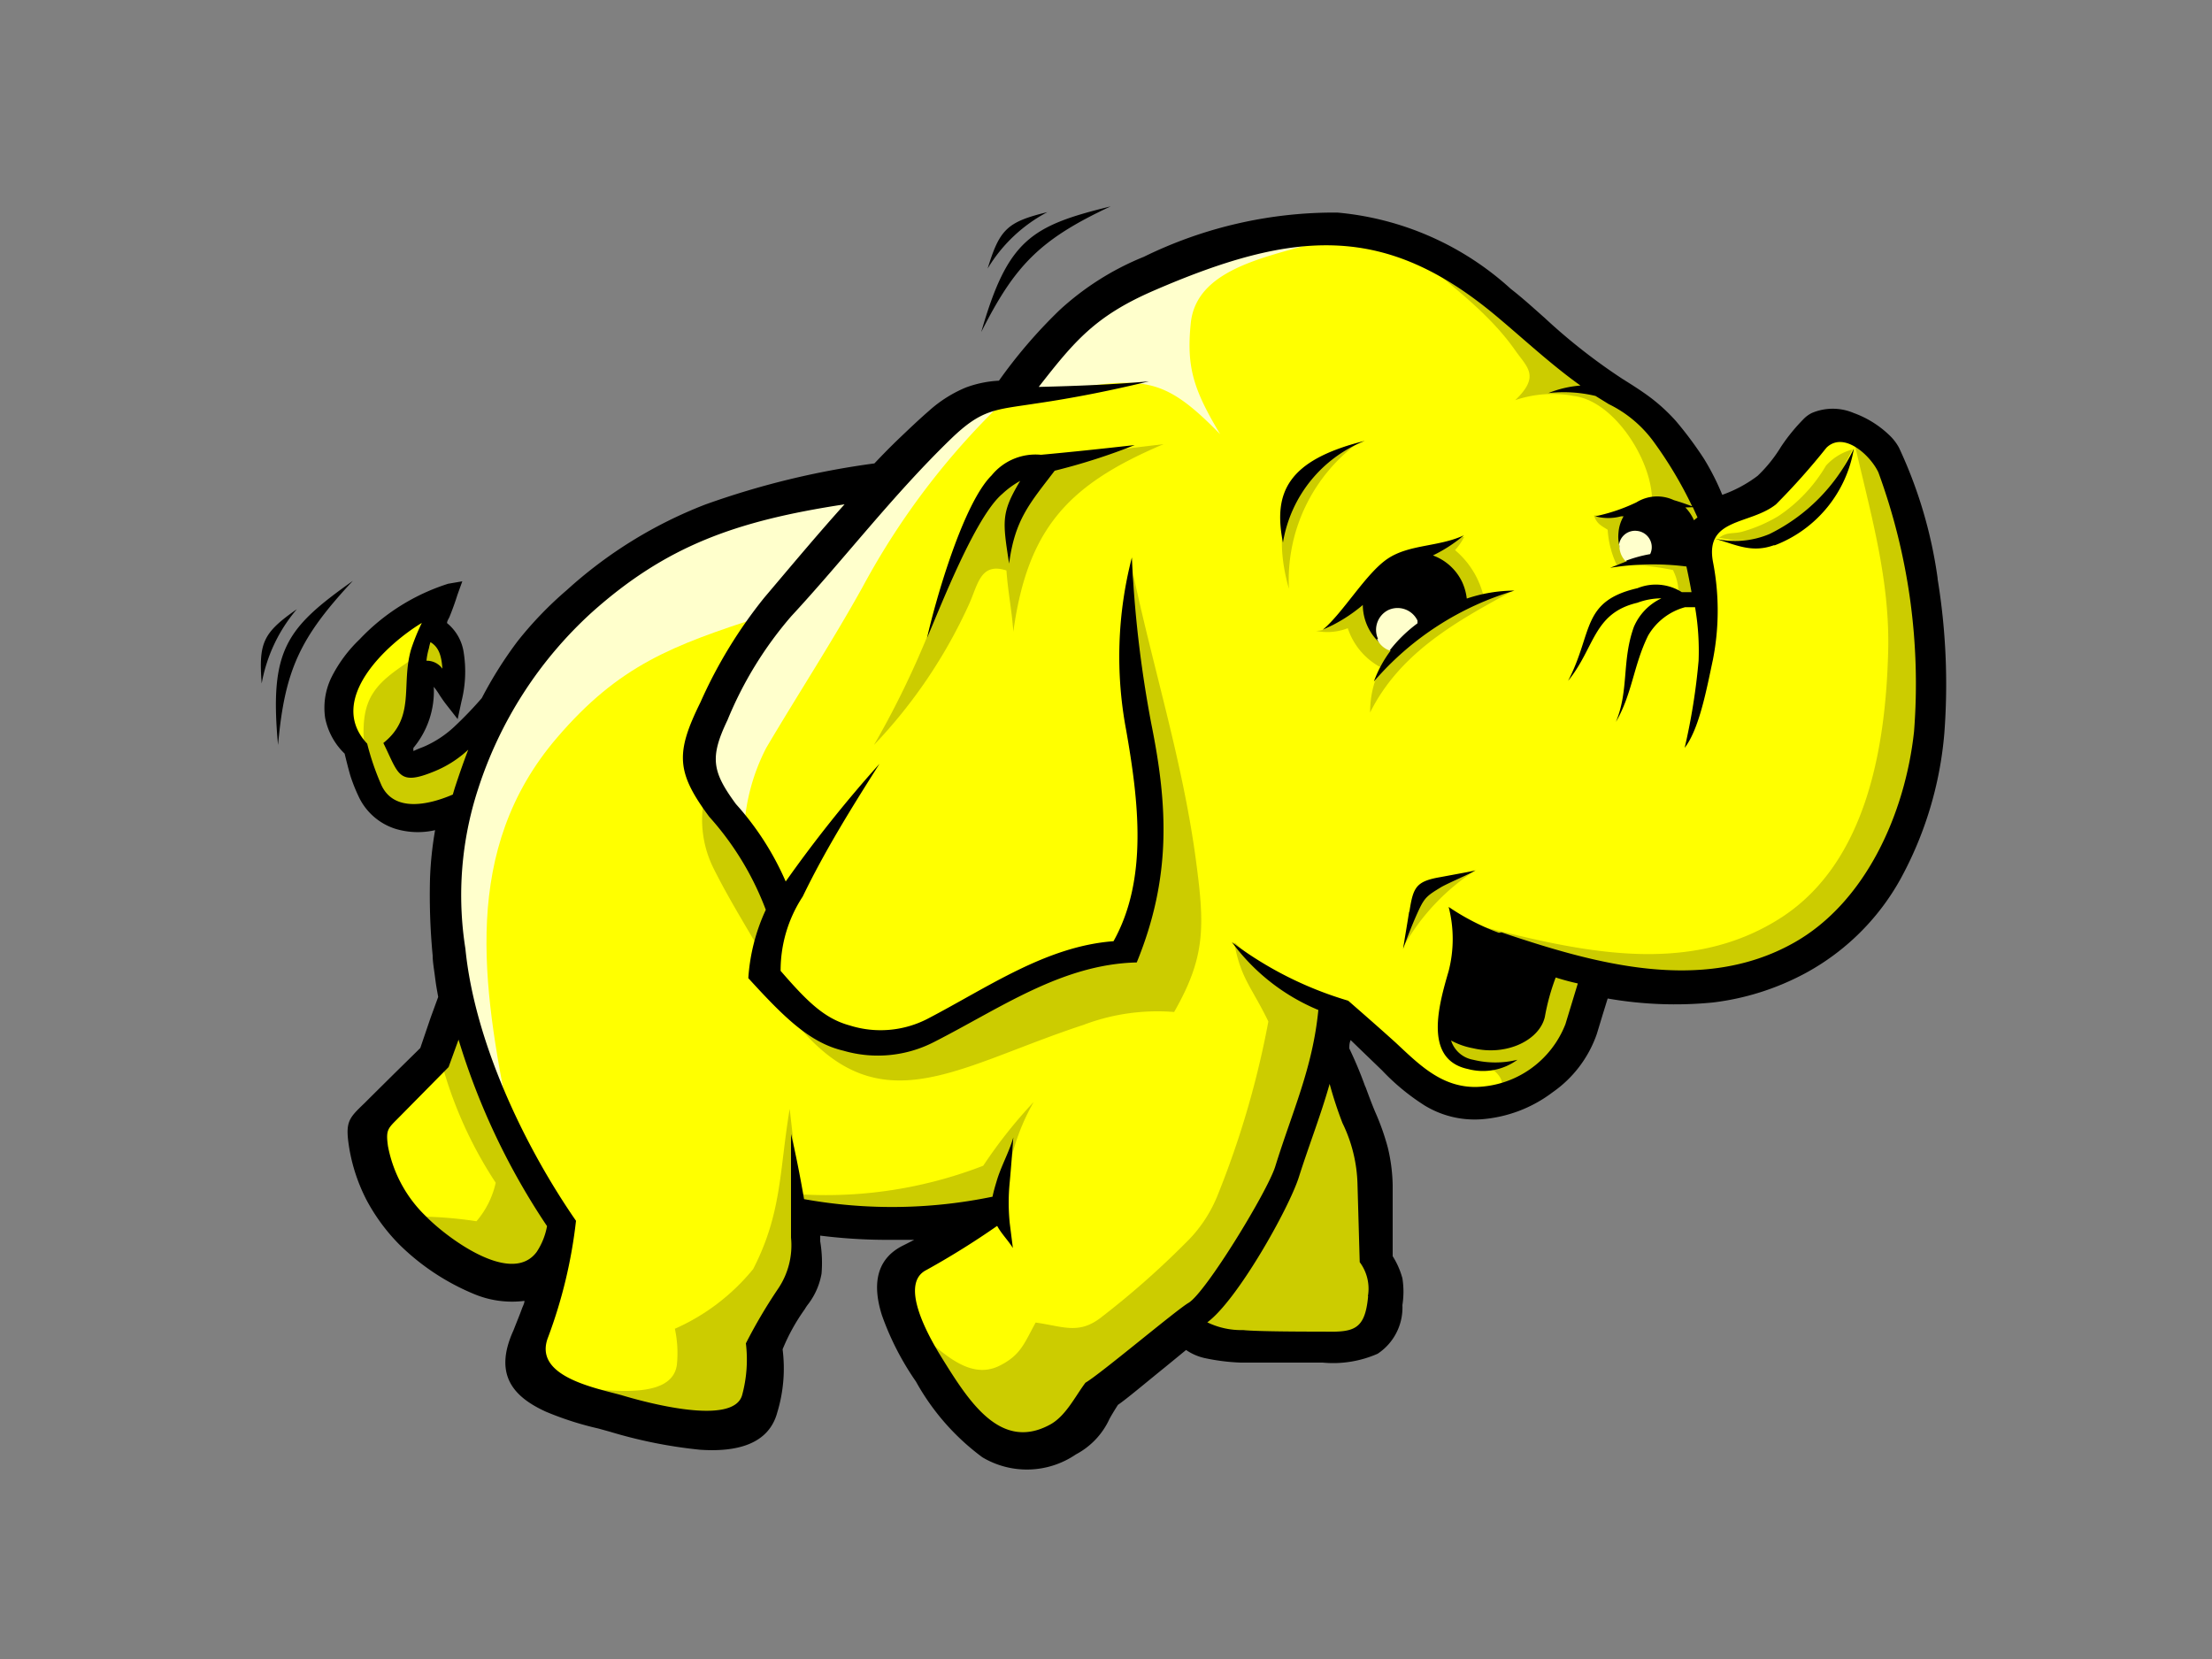 <svg id="Layer_1" data-name="Layer 1" xmlns="http://www.w3.org/2000/svg" viewBox="0 0 100 75"><rect x="0" y="0" width="100" height="75" fill="#808080" stroke="none"/><defs><style>.cls-1{fill:#ff0;}.cls-2{fill:#ffc;}.cls-3{fill:#cc0;}</style></defs><path class="cls-1" d="M39.88,21.92l-5.07.82-4.62,2-3.93,2.47L22.52,31.8,20.41,34l-2,.76-.54-1.32,1-1.37L19,30.18l.63,0,.69.63-.19-2-.76-.51,0-.75-1.81,1-1.64,1.93-.35,1.74.71,1.38.65,2.36,1.33.63,1.4-.07L21,35.85l-.88,4.5.88,5-1,2.31-3.2,3.44.57,2.06,1.51,2.39,2.86,2,1.51.2,1.69.06-1,4.31,3.86,1.59,4.81.63,1.65-1.08.13-2.91,1.83-3,.13-2.41,4.43.32,4.12-.38-4.12,2.47.7,3,2.6,4,2.53,1.08,2-.83L49.44,63l4.24-3.23.83.69,6.65.26,1.33-1.08.12-1.9-.44-.82-.32-5.13-2.21-4.44.38-2,1.33.7,3.73,3.48,1.84.13,2-.83,2-1.52L72,44l6,.38L81.55,43l2.91-2.73,2.09-3.92.51-4.63-.44-5.38-1.14-4.81L84.34,20l-1.59-.51-2.78,3-2.54.89-2.21-3.68-2.22-2L71.8,17,67,13,63.12,10.9l-3.86-.32-4.5.76L50.83,12.8,48.11,15,46,17.61l-2.22.63-3.86,3.68"/><path class="cls-2" d="M25.18,33.35c-4.34,5.06-3.37,11.2-2.17,17.21q-1-2.43-1.93-4.86l-.71-4.46.21-4.56,1.82-4.36,2.74-4.06,4.26-3.54,4.66-1.93,5.47-.71-5.07,5.78c-4.07,1.32-6.47,2.21-9.28,5.49"/><path class="cls-2" d="M45.61,17.92A33.85,33.85,0,0,0,39,26.53c-1.37,2.47-2.92,4.84-4.36,7.28a9.07,9.07,0,0,0-1,3.68L31.52,35l1-3L36,25.73l7.3-7.2,2.33-.61m14.9-7.29c-2.41.9-6.43,1.2-6.7,4-.2,2,.14,3,1.33,5-2.93-3-3.66-2.57-9.32-1.62l2.43-3.45,4.26-2.64L58,10.73l2.53-.1"/><path class="cls-3" d="M67.18,48.14c.81.5.79.86.65,1.2l1.91-.76L71,46.92l.92-2.36-1.17-.88-5.12.66c-.12.34-.25.68-.38,1,0,.49.08,1,.11,1.47.17.29.33.58.49.87.26.12.51.25.76.38l.6,0m-.47-8.74c-2.57.74-2.55.94-3.3,3.49a9.94,9.94,0,0,1,3.3-3.49m17-19a2.47,2.47,0,0,0-1.19.73,7,7,0,0,1-2.15,2.28,6.66,6.66,0,0,1-1.58.69c-.45.14-.72,0-1.1.29l.68.12h1.5l1.85-1.14,1.09-1.14.9-1.83M42.92,26.06a40.74,40.74,0,0,1-3.41,7.62,23,23,0,0,0,4.26-6.28c.44-.93.52-2,1.73-1.61.06.92.25,1.85.31,2.77.65-4.7,2.5-6.66,6.79-8.48L49,20.51l-3.43.76-1.68,2.45-.93,2.34M51.24,26c.93,4.36,2.26,8.55,2.84,13,.38,2.88.42,4.27-1,6.75a9.42,9.42,0,0,0-4.09.58c-6.1,2-9.59,4.93-13.7-1l3.93,1.86L42,46.57l5-2.89,3.86-.76,1.25-5.22-.92-6.91c0-1.09-.08-2.17-.11-3.26L51.24,26m10.5,27c-.51,3.54,1.18,5.45.48,6.42-.2.28-.47.76-.77.9-1.07.47-2.54-.09-2.64.19H55.27l-1.41-.6L56,57.28Q57.1,55,58.15,52.66L59.51,48h.71l1.52,5"/><path class="cls-3" d="M55.8,42.63c.29,1.61.79,2,1.54,3.55A41.21,41.21,0,0,1,55.06,54a6.21,6.21,0,0,1-1.47,2.2,38.67,38.67,0,0,1-3.84,3.38c-1,.76-1.7.38-2.93.21-.52.94-.67,1.47-1.63,1.95-1.48.74-2.81-.85-4-1.79l2.52,3.93,1.74,1.63,1.47.22,2-1.2c.34-.65.68-1.3,1-2l2.17-1.64,2.67-2.28,1.69-2.39L58,53.42q1-2.94,2-5.88c0-.74.11-1.48.16-2.23l-2.45-1.08c-.6-.57-1.26-1-1.86-1.6M36.29,54a19.67,19.67,0,0,0,8.16-1.3,21.86,21.86,0,0,1,2.28-2.88,9.79,9.79,0,0,0-1.25,4L44.66,55l-6.2.16-2-.22-.22-.22.06-.76m-.38-1.9-.22-1.93c-.47,2.82-.35,4.71-1.65,7.24a9.52,9.52,0,0,1-3.54,2.7,5.22,5.22,0,0,1,.09,1.63c-.25,1.83-3.9,1-5.41.95l7.24,1.87,1.64-.66.54-3.15,1.52-2.83.28-1.74-.49-4.08M31.83,36.12a4.93,4.93,0,0,0,.44,3.16c.77,1.54,1.71,3,2.55,4.51l.27-3-3.26-4.63M20.66,46.49c-.24.5-.47,1-.71,1.51a18.86,18.86,0,0,0,2.46,5.47,4,4,0,0,1-.87,1.74A18.4,18.4,0,0,0,18.39,55L22,57.83l1.79-.33,1.8-1.8-2.56-4c-.8-1.74-1.61-3.49-2.41-5.24M83.75,19.65c.74,3.33,1.7,6.4,1.61,9.81-.11,4.18-.92,9.46-4.8,12-4.34,2.82-9.43,1.48-14.19.27l5.82,2.4,5.44.27,3.69-1.09,2.89-2.39,2.17-4.57.82-5.28c-.22-1.72-.44-3.44-.65-5.16l-1.2-5.12-1.6-1.13M19,29.57c-2,1.28-2.74,1.85-2.53,4.22l.59,2.14.84.56,1,.35,1.86-.45,1-3-2.65,1.3h-.61l-.69-1,.83-1.23.44-2.33.57.17.69.54-.1-1.23-.47-.78-.46-.39L19,29.57m44.2-18.73c1.75,1.63,3.9,3,5.3,5,.54.77,1.14,1.16,0,2.25a5.23,5.23,0,0,1,2.64-.19c1.77.21,3.43,2.73,3.54,4.54,0,.16-.49.55-1.86.93,0,.05-.78-.11-.76-.06.14.39.33.45.62.64a4.33,4.33,0,0,0,.4,1.57,12.05,12.05,0,0,1,2.55.25,2.27,2.27,0,0,1,.22,1.41l1-.16-.27-2.23.87-1.47-1.25-2.83-2.4-2.28h-.23c-.89-.56-1.79-1.11-2.69-1.66L66.45,13l-3.26-2.13m3,13.41a2.75,2.75,0,0,1-.41.59A3.94,3.94,0,0,1,67.08,27l-2.47,1.22-2.09,2a3.11,3.11,0,0,1-1.59-1.82,2.52,2.52,0,0,1-1.44.12,1.19,1.19,0,0,0,.71-.24l1.33-1.38,2.35-1.78,1.54-.5c.19-.08.52-.27.72-.35"/><path class="cls-3" d="M68.41,26.7c-2.62,1.41-5.13,2.83-6.47,5.51,0-3.4,3.42-4.9,6.47-5.51m-7-6.69a7.71,7.71,0,0,0-3.14,6.61c-.64-2.25-.41-4.39,1.53-5.95l1-.48.62-.18"/><path d="M87.6,26.17a20.55,20.55,0,0,0-1.75-5.93,2.24,2.24,0,0,0-.44-.57,4.57,4.57,0,0,0-1.61-1,2.42,2.42,0,0,0-1.89,0,1.37,1.37,0,0,0-.39.29,8.42,8.42,0,0,0-1,1.23,6.45,6.45,0,0,1-1.06,1.32,5.9,5.9,0,0,1-1.6.86,11.19,11.19,0,0,0-.82-1.62,16.79,16.79,0,0,0-1.27-1.71A8.11,8.11,0,0,0,74.65,18c-.41-.31-.82-.57-1.3-.87a26.44,26.44,0,0,1-3.52-2.76c-.51-.45-1-.9-1.53-1.31a13.41,13.41,0,0,0-7.84-3.45,19.55,19.55,0,0,0-8.75,2,12.58,12.58,0,0,0-3.81,2.41,22.55,22.55,0,0,0-2.74,3.19,5,5,0,0,0-1.5.31A5.82,5.82,0,0,0,42,18.57c-.45.39-.88.8-1.31,1.21s-.78.77-1.16,1.17a37.28,37.28,0,0,0-7.65,1.86,20.06,20.06,0,0,0-6.26,3.87A16.65,16.65,0,0,0,23.39,29a18.35,18.35,0,0,0-1.61,2.56,17.09,17.09,0,0,1-1.25,1.3,4.81,4.81,0,0,1-1.4.91h0c-.3.11-.42.18-.44.18a.64.64,0,0,1,0-.14,4,4,0,0,0,.92-2.76,3,3,0,0,1,.26.37c.1.15.2.3.32.45l.5.64.17-.79a5.51,5.51,0,0,0,.09-2.3,2.1,2.1,0,0,0-.74-1.25c0-.1.07-.19.11-.28.13-.32.25-.65.36-1l.22-.61-.64.11a9.43,9.43,0,0,0-4,2.51A6.26,6.26,0,0,0,15,30.59a3.14,3.14,0,0,0-.3,1.87,3.06,3.06,0,0,0,.88,1.61c.09.37.17.69.26,1a7.5,7.5,0,0,0,.36.91,2.75,2.75,0,0,0,1.68,1.49,3.49,3.49,0,0,0,1.79.06,15.94,15.94,0,0,0-.23,2.19,28.8,28.8,0,0,0,.12,3.48c0,.28.06.6.11,1s.09.58.14.87l-.34.93L19,47.38l-1.17,1.15-1.09,1.08-.26.26c-.74.71-.89.85-.68,2.1a8,8,0,0,0,.77,2.28,8.66,8.66,0,0,0,1.47,2,10.55,10.55,0,0,0,3.39,2.25,4.46,4.46,0,0,0,2.28.31c0,.11-.07.23-.11.34-.12.33-.25.64-.39,1-.91,2,0,3,1.47,3.67a14.25,14.25,0,0,0,2.37.76l.54.15a21.47,21.47,0,0,0,4.06.81c1.63.11,3.1-.23,3.49-1.69A6.84,6.84,0,0,0,35.38,61a8.82,8.82,0,0,1,1-1.81,2,2,0,0,1,.17-.25,3.17,3.17,0,0,0,.59-1.36,5.83,5.83,0,0,0-.06-1.46c0-.06,0-.15,0-.26a24.31,24.31,0,0,0,2.83.19c.47,0,1,0,1.42,0l-.37.19-.18.09c-1.25.65-1.31,1.87-.91,3.13a12.67,12.67,0,0,0,1.54,3,10.69,10.69,0,0,0,3,3.42,3.93,3.93,0,0,0,4.23-.13,3.43,3.43,0,0,0,1.52-1.61c.11-.2.24-.41.38-.63.36-.24,1.26-1,2.14-1.71l.94-.77a2.41,2.41,0,0,0,.86.37,9.27,9.27,0,0,0,1.6.2c.48,0,2,0,3,0h.71a5,5,0,0,0,2.49-.4A2.5,2.5,0,0,0,63.4,59a3.88,3.88,0,0,0,0-1.21,3.63,3.63,0,0,0-.44-1c0-.52,0-1,0-1.56s0-1.1,0-1.65a7.79,7.79,0,0,0-.22-1.7,10.83,10.83,0,0,0-.57-1.61c-.16-.38-.3-.76-.44-1.14l-.36.13.05,0,.31-.11h0a18.13,18.13,0,0,0-.73-1.75c0-.12,0-.24.06-.38l.57.55.85.82a10.05,10.05,0,0,0,1.93,1.59,4.34,4.34,0,0,0,2.56.62,6.08,6.08,0,0,0,3.22-1.22,5.34,5.34,0,0,0,2-2.64l.27-.89.22-.71a17.59,17.59,0,0,0,4.76.18A11.78,11.78,0,0,0,81.61,44a10.78,10.78,0,0,0,4.29-4.23h0a16.61,16.61,0,0,0,2-6.63,29.47,29.47,0,0,0-.31-7Zm-19.84,16A10.55,10.55,0,0,1,65.49,41a5.81,5.81,0,0,1,0,2.9c-.44,1.51-1.16,4,.88,4.43a2.64,2.64,0,0,0,2.23-.42,4.18,4.18,0,0,1-2,0,1.28,1.28,0,0,1-1-.87,3.35,3.35,0,0,0,1,.35c1.52.36,3-.37,3.24-1.42a10,10,0,0,1,.49-1.78c.31.1.64.19,1,.27l-.56,1.84a4.46,4.46,0,0,1-4.07,2.84c-1.54,0-2.53-1-3.6-2-.73-.66-1.44-1.28-2.15-1.9a16.5,16.5,0,0,1-5.26-2.65,9.26,9.26,0,0,0,3.91,3.07c-.26,2.64-1.17,4.56-1.95,7.08-.36,1.14-3.15,5.71-3.92,6.16-.55.32-4,3.23-4.66,3.61-.48.64-.9,1.53-1.63,1.91-2.22,1.18-3.64-1.07-4.84-3-.54-.87-2-3.35-.73-4a36.43,36.43,0,0,0,3.21-2c.18.34.5.66.71,1l-.14-1.11a9.19,9.19,0,0,1,0-1.89c.06-.66.11-1.31.16-2-.19.67-.57,1.33-.76,2-.08.26-.14.48-.18.68a22.41,22.41,0,0,1-8.52.11c-.18-1.06-.4-2.15-.59-2.94,0,.88,0,3.32,0,4.68a3.5,3.5,0,0,1-.59,2.32,23.34,23.34,0,0,0-1.45,2.46,6.12,6.12,0,0,1-.17,2.34c-.4,1.42-4.4.32-5.46,0-1.3-.35-4-.88-3.31-2.62a22,22,0,0,0,1.26-5.26c-2.38-3.44-4.59-8.14-5-12.3a15.47,15.47,0,0,1,.57-7.21,18.43,18.43,0,0,1,5.15-8c3.36-3,6.5-4.13,11.42-4.88-1.19,1.32-2.36,2.72-3.63,4.22a21.34,21.34,0,0,0-2.88,4.72c-1.13,2.29-1.11,3.16.39,5.18a13.3,13.3,0,0,1,2.56,4.21,8.65,8.65,0,0,0-.79,3.09c1.58,1.73,2.76,2.92,4.3,3.28a5.56,5.56,0,0,0,4.11-.4c3-1.53,5.77-3.51,9.15-3.59,1.57-3.84,1.41-7.06.66-10.78a52.79,52.79,0,0,1-.88-7.53A17.91,17.91,0,0,0,50.91,33c.56,3.2,1,6.74-.57,9.55-3.06.23-5.68,2.09-8.43,3.52a4.63,4.63,0,0,1-3.49.29c-1.14-.31-1.91-1.06-3.13-2.47a6.08,6.08,0,0,1,1-3.36c1-2.07,2.2-4,3.47-6a58.39,58.39,0,0,0-4.24,5.32,12.91,12.91,0,0,0-2.25-3.5c-1.08-1.47-1.19-2.11-.38-3.8a17.06,17.06,0,0,1,2.88-4.69c2.39-2.58,4.58-5.46,7.2-8,1.42-1.38,2-1.33,3.87-1.62,1.71-.25,3.37-.58,5.1-1-1.68.15-3.3.21-4.93.25h-.05c1.6-2.05,2.54-3.19,5.15-4.33,6.42-2.79,10.51-3.09,15.56,1.15,1.31,1.1,2.45,2.17,3.78,3.12a4.89,4.89,0,0,0-1.45.34,6.16,6.16,0,0,1,2.13.13l.6.37A5.48,5.48,0,0,1,74.78,20a18.36,18.36,0,0,1,1.72,2.89c-.32-.12-.59-.21-.83-.28a1.78,1.78,0,0,0-1.69.1l0,0a8.17,8.17,0,0,1-1.86.63,2.21,2.21,0,0,0,1.17,0l.11,0a1.69,1.69,0,0,0-.23.73,1.73,1.73,0,0,0,.19,1h0a.91.91,0,0,0,.19.3l-.76.3a12.11,12.11,0,0,1,3.45-.06c.08.37.16.76.23,1.16l-.44,0h0a2.19,2.19,0,0,0-2-.18c-2.56.59-2,2-3.14,4.19,1.22-1.5,1.13-3.06,3.13-3.53a3.12,3.12,0,0,1,1.09-.2,2.51,2.51,0,0,0-1.25,1.3c-.55,1.54-.21,2.85-.81,4.29.75-1.29.79-2.55,1.46-3.91a2.77,2.77,0,0,1,1.67-1.28h.45a11.6,11.6,0,0,1,.16,2.42,28.1,28.1,0,0,1-.63,3.94c.67-.87,1-2.7,1.28-4a11.5,11.5,0,0,0,0-4.41c-.37-2,1.67-1.66,2.85-2.6a31.05,31.05,0,0,0,2.28-2.56c.79-.77,2,.36,2.35,1.12a27.76,27.76,0,0,1,1.61,11.71c-.4,3.7-2.19,7.74-5.45,9.56-4.16,2.33-9.07.91-13.2-.48ZM61.85,58.6c-.14,1.53-.65,1.63-2,1.6-.61,0-3,0-3.65-.07a3.52,3.52,0,0,1-1.62-.35c1.36-1,3.69-5.15,4.14-6.57s1-2.82,1.39-4.21a18.19,18.19,0,0,0,.58,1.77,6.66,6.66,0,0,1,.68,2.78l.1,3.51a2,2,0,0,1,.37,1.54ZM20.73,47a31.57,31.57,0,0,0,4,8.43v0a3.1,3.1,0,0,1-.47,1.17c-1.17,1.57-4.15-.73-5-1.61a5.93,5.93,0,0,1-1.72-3.17c-.11-.78,0-.8.54-1.35l2.2-2.23L20.73,47ZM19.07,28.16a9.31,9.31,0,0,0-.49,1.21c-.46,1.61.22,3.05-1.25,4.22.69,1.39.66,1.95,2.26,1.3a5,5,0,0,0,1.58-1c-.22.57-.42,1.15-.61,1.73l-.09.3c-1.14.49-2.65.79-3.22-.41a11.58,11.58,0,0,1-.65-1.89c-1.88-2,.94-4.54,2.47-5.46ZM20,30.23a.87.87,0,0,0-.72-.36,3.09,3.09,0,0,1,.11-.56,2.29,2.29,0,0,1,.07-.28c.39.23.5.64.54,1.2Zm56.53-7.3.21.46-.16.13a1.91,1.91,0,0,0-.39-.58ZM22.1,31.8ZM36.59,55.44Zm17,5.07Zm6.9-13.12ZM19.27,34.15h0l0,0,0,0Zm66.3,5.45Zm-73-5.92c.3-3.4,1-4.87,3.38-7.42-3,2.13-3.78,3.1-3.38,7.42"/><path d="M11.83,30.9a7.12,7.12,0,0,1,1.59-3.36c-1.53,1.07-1.73,1.51-1.59,3.36M47.35,9.59c-1.81.44-2.16.77-2.7,2.55a6.9,6.9,0,0,1,2.7-2.55"/><path d="M50.21,9.33c-3.6.88-4.65,1.51-5.85,5.68C45.88,12,47,10.83,50.21,9.33M58,24.53a6,6,0,0,1,3.7-4.6c-3.5.87-4.15,2.34-3.7,4.6m22.24.12a5.69,5.69,0,0,0,3.57-4.37A8.27,8.27,0,0,1,80,24.14a4,4,0,0,1-2.51.2c1,.29,1.69.67,2.7.31M66.1,26.31a2.36,2.36,0,0,0-1.32-1.2,6.62,6.62,0,0,0,1.4-.91c-1.14.53-2.47.4-3.45,1.06s-2,2.43-2.93,3.21a7.16,7.16,0,0,0,1.81-1.12,2.34,2.34,0,0,0,1.26,2.06,5.44,5.44,0,0,0-.76,1.4,13.39,13.39,0,0,1,6.36-4.11,6.82,6.82,0,0,0-2.16.36,2.47,2.47,0,0,0-.21-.75M63.7,41.24c-.08.51-.19,1.15-.27,1.66.21-.58.47-1.25.73-1.8s.41-.64,1-1c.4-.22,1.13-.52,1.53-.74l-1.56.29c-1.11.19-1.24.45-1.41,1.54M44.83,21.49c-1.28,1.26-2.53,5.61-2.92,7.35.62-1.44,2.19-5.49,3.4-6.51a4,4,0,0,1,.81-.59c-.86,1.44-.8,1.8-.5,3.74.26-2,.94-2.73,2.06-4.2a28.06,28.06,0,0,0,3.62-1.16c-1.41.16-2.83.31-4.24.44a2.56,2.56,0,0,0-2.23.93"/><path class="cls-2" d="M62.3,28.89a1,1,0,0,1,.46-1.31,1,1,0,0,1,1.32.47.69.69,0,0,1,0,.13,6.38,6.38,0,0,0-1.26,1.23,1,1,0,0,1-.57-.52m10.94-4.24A.73.73,0,0,1,74,24a.74.74,0,0,1,.67.8.72.72,0,0,1-.07.25,6.06,6.06,0,0,0-1.12.31,1,1,0,0,1-.27-.7"/></svg>